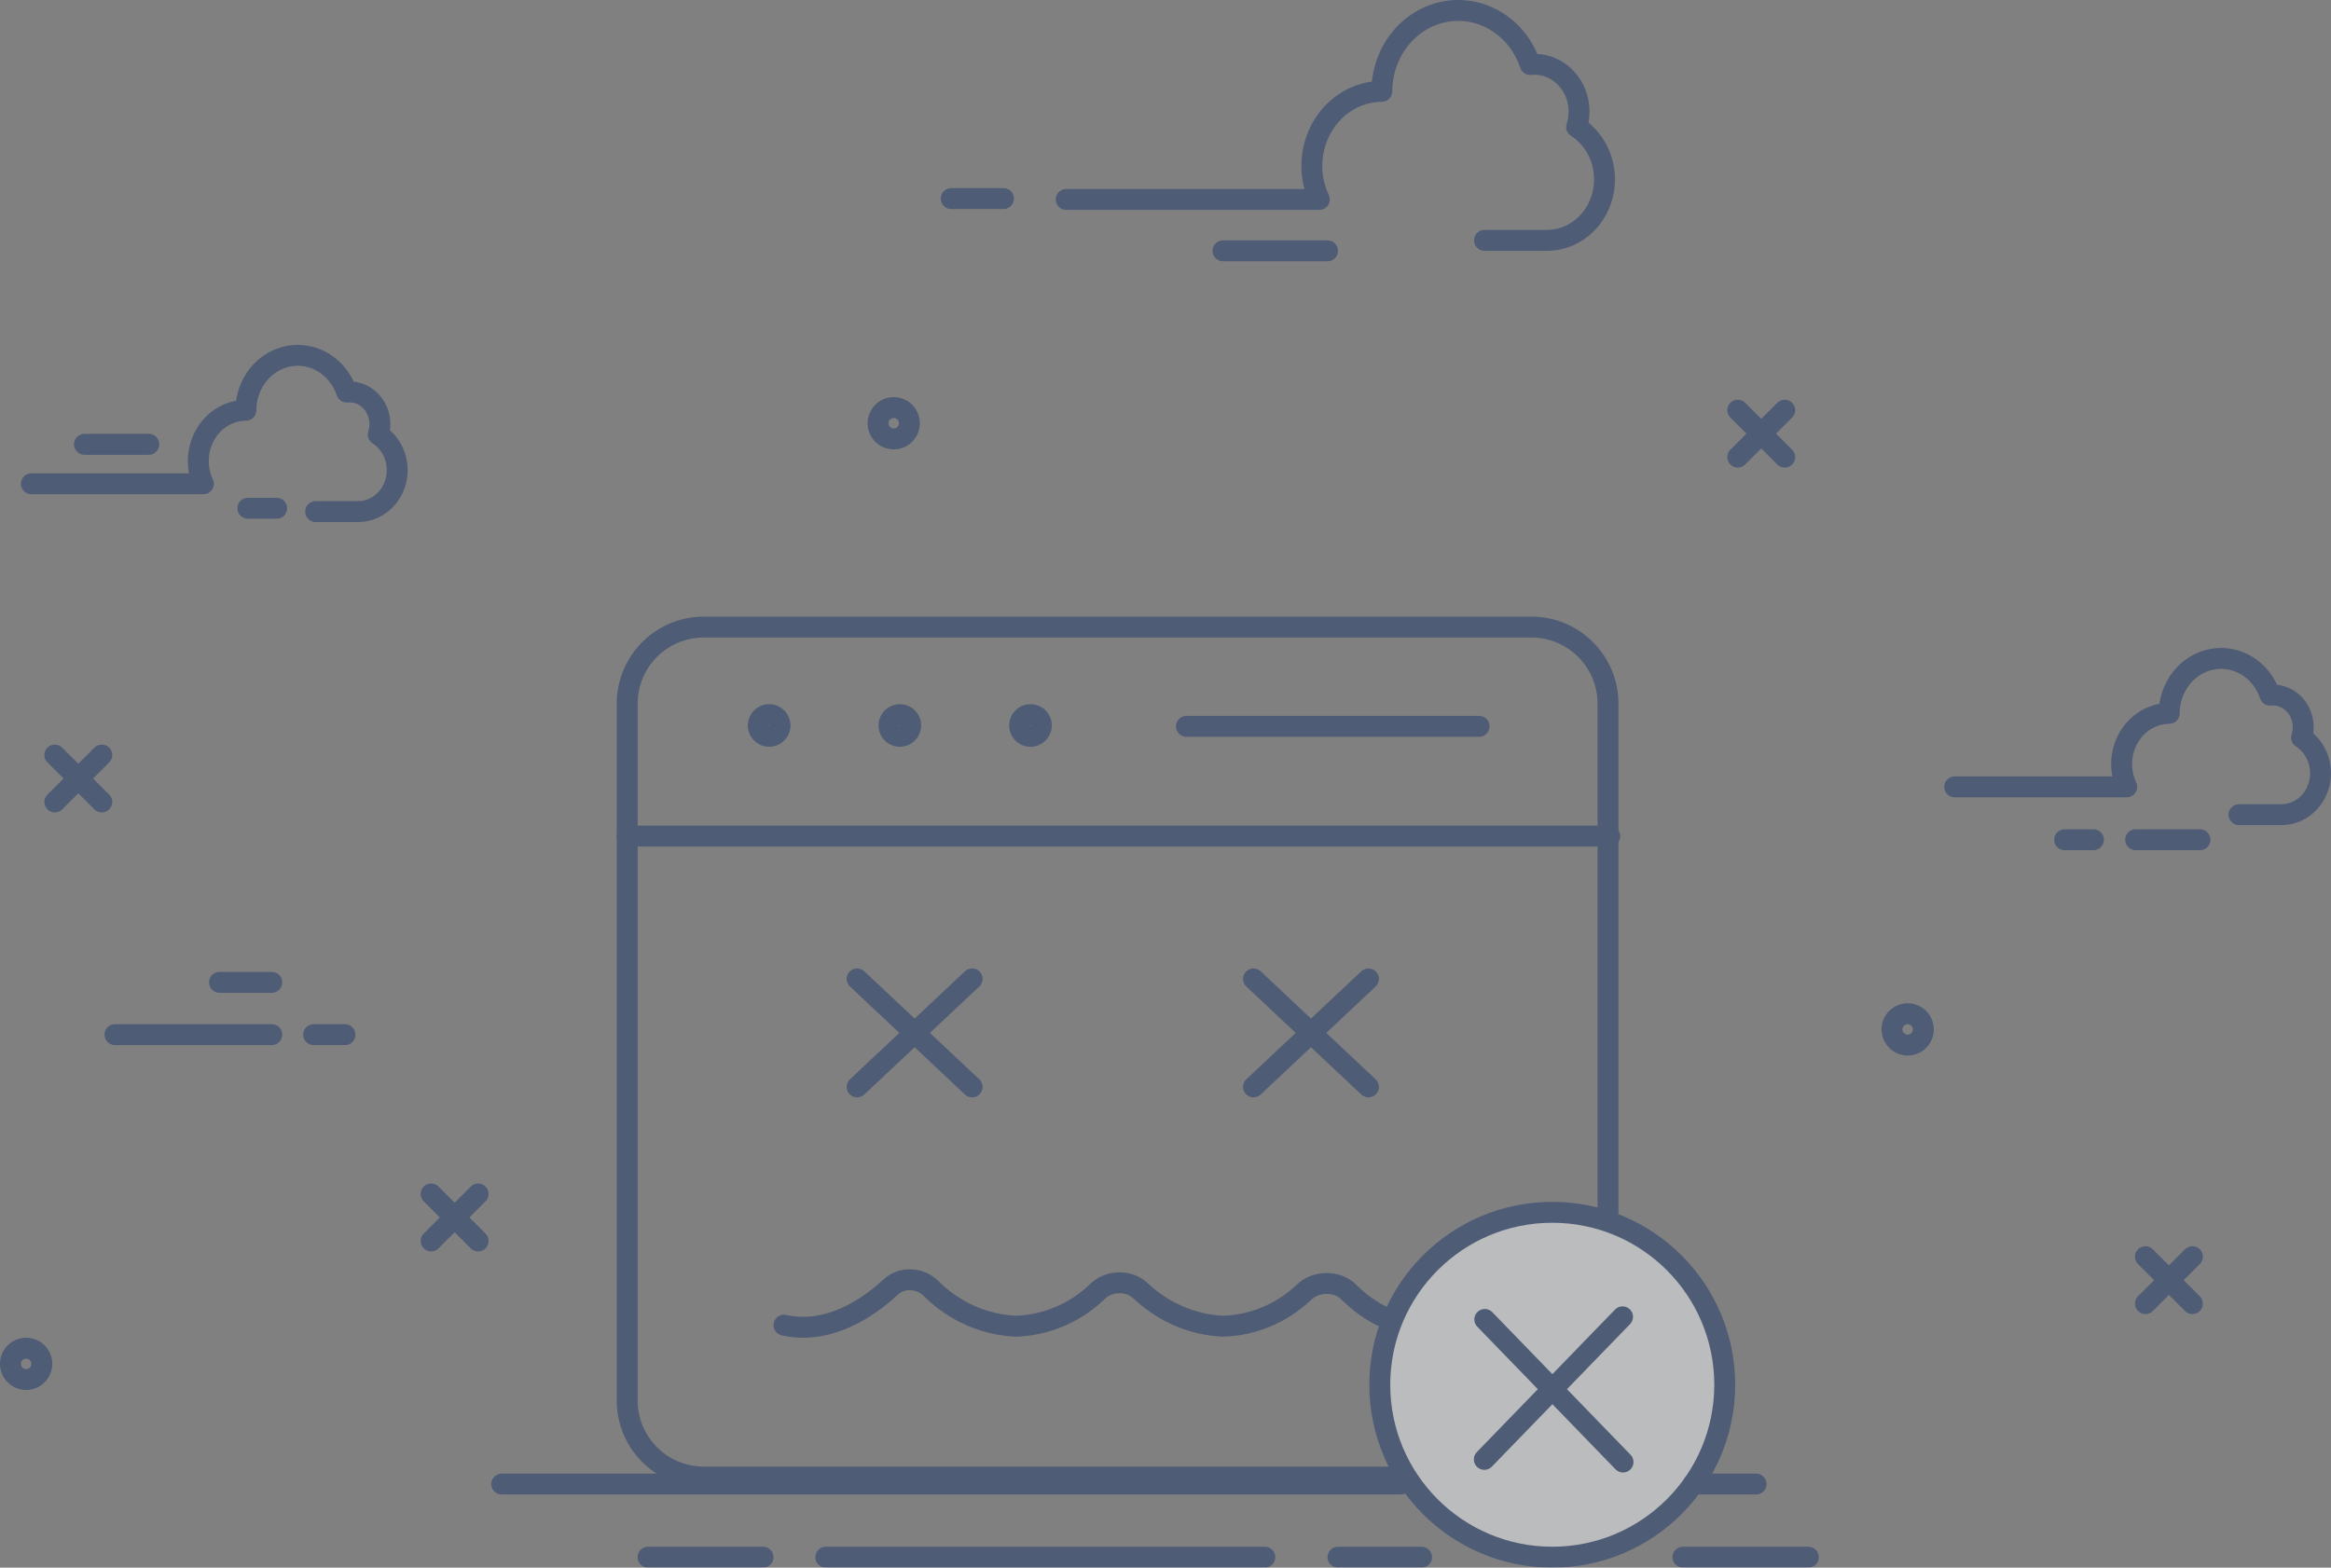 <svg width="223" height="150" viewBox="0 0 223 150" fill="none" xmlns="http://www.w3.org/2000/svg">
<rect x="0" y="0" width="223" height="150" fill="#808080" stroke="none"/>
<g opacity="0.5">
<path d="M67.333 60H146.5C150.55 60 153.833 63.283 153.833 67.333V134C153.833 138.05 150.55 141.333 146.5 141.333H67.333C63.283 141.333 60 138.05 60 134V67.333C60 63.283 63.283 60 67.333 60Z" stroke="#1E376C" stroke-width="2" stroke-linecap="round" stroke-linejoin="round"/>
<path d="M60 80H154" stroke="#1E376C" stroke-width="2" stroke-linecap="round" stroke-linejoin="round"/>
<path d="M113.5 69.5H141.5" stroke="#1E376C" stroke-width="2" stroke-linecap="round" stroke-linejoin="round"/>
<path d="M73.583 68.375C73.789 68.375 73.991 68.436 74.162 68.551C74.333 68.665 74.467 68.828 74.546 69.018C74.624 69.208 74.645 69.418 74.605 69.62C74.565 69.822 74.465 70.008 74.32 70.153C74.174 70.299 73.989 70.398 73.786 70.438C73.584 70.478 73.375 70.458 73.184 70.379C72.994 70.3 72.832 70.167 72.717 69.995C72.603 69.824 72.541 69.623 72.541 69.417C72.541 69.14 72.651 68.875 72.847 68.68C73.042 68.485 73.307 68.375 73.583 68.375" stroke="#1E376C" stroke-width="2" stroke-linecap="round" stroke-linejoin="round"/>
<path d="M86.083 68.375C86.289 68.375 86.491 68.436 86.662 68.551C86.833 68.665 86.967 68.828 87.046 69.018C87.124 69.208 87.145 69.418 87.105 69.62C87.065 69.822 86.965 70.008 86.82 70.153C86.674 70.299 86.489 70.398 86.286 70.438C86.084 70.478 85.875 70.458 85.684 70.379C85.494 70.3 85.332 70.167 85.217 69.995C85.103 69.824 85.041 69.623 85.041 69.417C85.041 69.14 85.151 68.875 85.347 68.68C85.542 68.485 85.807 68.375 86.083 68.375Z" stroke="#1E376C" stroke-width="2" stroke-linecap="round" stroke-linejoin="round"/>
<path d="M98.583 68.375C98.789 68.375 98.991 68.436 99.162 68.551C99.333 68.665 99.467 68.828 99.546 69.018C99.624 69.208 99.645 69.418 99.605 69.62C99.565 69.822 99.465 70.008 99.32 70.153C99.174 70.299 98.989 70.398 98.786 70.438C98.584 70.478 98.375 70.458 98.184 70.379C97.994 70.3 97.832 70.167 97.717 69.995C97.603 69.824 97.541 69.623 97.541 69.417C97.541 69.14 97.651 68.875 97.847 68.68C98.042 68.485 98.307 68.375 98.583 68.375Z" stroke="#1E376C" stroke-width="2" stroke-linecap="round" stroke-linejoin="round"/>
<path d="M119.917 93.667L130.917 104" stroke="#1E376C" stroke-width="2" stroke-linecap="round" stroke-linejoin="round"/>
<path d="M130.917 93.667L119.917 104" stroke="#1E376C" stroke-width="2" stroke-linecap="round" stroke-linejoin="round"/>
<path d="M82 93.667L93 104" stroke="#1E376C" stroke-width="2" stroke-linecap="round" stroke-linejoin="round"/>
<path d="M93 93.667L82 104" stroke="#1E376C" stroke-width="2" stroke-linecap="round" stroke-linejoin="round"/>
<path d="M138 126.68C134.005 127.551 130.887 125.472 128.982 123.59C127.906 122.527 125.893 122.562 124.799 123.606C124.139 124.237 123.412 124.792 122.629 125.257C120.898 126.287 118.951 126.852 116.961 126.901C114.982 126.802 113.054 126.215 111.332 125.19C110.529 124.712 109.781 124.145 109.1 123.5C108.02 122.476 106.108 122.498 105.04 123.535C104.36 124.195 103.608 124.773 102.797 125.256C101.066 126.285 99.119 126.851 97.129 126.901C95.153 126.8 93.227 126.213 91.506 125.188C90.604 124.65 89.772 124 89.027 123.253C88.039 122.265 86.286 122.16 85.261 123.109C83.075 125.133 79.283 127.751 75 126.798" stroke="#1E376C" stroke-width="2" stroke-linecap="round" stroke-linejoin="round"/>
<circle cx="148.5" cy="132.5" r="16.5" fill="#F3F7FA" stroke="#1E376C" stroke-width="2"/>
<path d="M155.224 126L142 139.642" stroke="#1E376C" stroke-width="2" stroke-linecap="round"/>
<path d="M142.046 126.252L155.27 139.895" stroke="#1E376C" stroke-width="2" stroke-linecap="round"/>
<path d="M209.739 120.246L205.246 124.739" stroke="#1E376C" stroke-width="2" stroke-linecap="round" stroke-linejoin="round"/>
<path d="M209.739 124.739L205.246 120.246" stroke="#1E376C" stroke-width="2" stroke-linecap="round" stroke-linejoin="round"/>
<path d="M9.739 72.246L5.246 76.739" stroke="#1E376C" stroke-width="2" stroke-linecap="round" stroke-linejoin="round"/>
<path d="M9.739 76.739L5.246 72.246" stroke="#1E376C" stroke-width="2" stroke-linecap="round" stroke-linejoin="round"/>
<path d="M45.739 114.246L41.246 118.739" stroke="#1E376C" stroke-width="2" stroke-linecap="round" stroke-linejoin="round"/>
<path d="M45.739 118.739L41.246 114.246" stroke="#1E376C" stroke-width="2" stroke-linecap="round" stroke-linejoin="round"/>
<path d="M170.739 39.246L166.246 43.739" stroke="#1E376C" stroke-width="2" stroke-linecap="round" stroke-linejoin="round"/>
<path d="M170.739 43.739L166.246 39.246" stroke="#1E376C" stroke-width="2" stroke-linecap="round" stroke-linejoin="round"/>
<circle cx="85.5" cy="40.5" r="1.5" stroke="#1E376C" stroke-width="2"/>
<circle cx="182.5" cy="98.5" r="1.5" stroke="#1E376C" stroke-width="2"/>
<circle cx="2.5" cy="130.5" r="1.5" stroke="#1E376C" stroke-width="2"/>
<path d="M48 142L134 142" stroke="#1E376C" stroke-width="2" stroke-linecap="round"/>
<path d="M79 149H121" stroke="#1E376C" stroke-width="2" stroke-linecap="round"/>
<path d="M161 149L173 149" stroke="#1E376C" stroke-width="2" stroke-linecap="round"/>
<path d="M162 142L168 142" stroke="#1E376C" stroke-width="2" stroke-linecap="round"/>
<path d="M11 99L26 99" stroke="#1E376C" stroke-width="2" stroke-linecap="round"/>
<path d="M21 94L26 94" stroke="#1E376C" stroke-width="2" stroke-linecap="round"/>
<path d="M30 99L33 99" stroke="#1E376C" stroke-width="2" stroke-linecap="round"/>
<path d="M62 149H73" stroke="#1E376C" stroke-width="2" stroke-linecap="round"/>
<path d="M128 149H136" stroke="#1E376C" stroke-width="2" stroke-linecap="round"/>
<path d="M214.198 77.951H218.277C219.093 77.948 219.886 77.662 220.534 77.135C221.182 76.608 221.65 75.871 221.866 75.035C222.083 74.199 222.035 73.311 221.732 72.507C221.428 71.703 220.885 71.026 220.185 70.58C220.344 70.093 220.384 69.571 220.303 69.063C220.222 68.555 220.022 68.076 219.722 67.671C219.421 67.267 219.029 66.949 218.583 66.747C218.136 66.545 217.649 66.465 217.166 66.515C216.776 65.344 216.009 64.356 215 63.727C213.991 63.097 212.806 62.866 211.652 63.075C210.499 63.283 209.452 63.918 208.696 64.867C207.94 65.815 207.524 67.017 207.521 68.259C206.743 68.262 205.979 68.476 205.3 68.881C204.622 69.285 204.052 69.868 203.645 70.572C203.238 71.276 203.008 72.079 202.975 72.905C202.942 73.73 203.109 74.551 203.459 75.289H187" stroke="#1E376C" stroke-width="2" stroke-linecap="round" stroke-linejoin="round"/>
<line x1="197.515" y1="80.35" x2="200.272" y2="80.35" stroke="#1E376C" stroke-width="2" stroke-linecap="round"/>
<line x1="204.311" y1="80.35" x2="210.466" y2="80.35" stroke="#1E376C" stroke-width="2" stroke-linecap="round"/>
<path d="M142.02 23H148.022C149.223 22.995 150.389 22.573 151.343 21.798C152.297 21.023 152.985 19.938 153.303 18.709C153.622 17.479 153.552 16.173 153.105 14.989C152.659 13.805 151.859 12.809 150.83 12.153C151.063 11.437 151.122 10.669 151.003 9.921C150.884 9.173 150.59 8.469 150.147 7.874C149.705 7.278 149.129 6.81 148.472 6.513C147.815 6.216 147.098 6.099 146.387 6.172C145.813 4.448 144.685 2.995 143.2 2.069C141.716 1.143 139.971 0.803 138.274 1.11C136.577 1.417 135.036 2.351 133.924 3.747C132.812 5.142 132.2 6.91 132.196 8.739C131.051 8.743 129.926 9.058 128.928 9.653C127.93 10.249 127.091 11.105 126.492 12.141C125.893 13.178 125.554 14.359 125.506 15.574C125.458 16.789 125.703 17.997 126.218 19.082H102" stroke="#1E376C" stroke-width="2" stroke-linecap="round" stroke-linejoin="round"/>
<line x1="91" y1="19" x2="96" y2="19" stroke="#1E376C" stroke-width="2" stroke-linecap="round"/>
<line x1="117" y1="24" x2="127" y2="24" stroke="#1E376C" stroke-width="2" stroke-linecap="round"/>
<path d="M30.198 48.952H34.277C35.093 48.948 35.886 48.661 36.534 48.135C37.182 47.608 37.65 46.871 37.866 46.035C38.083 45.199 38.035 44.312 37.732 43.507C37.428 42.703 36.885 42.026 36.185 41.58C36.344 41.093 36.384 40.571 36.303 40.063C36.222 39.555 36.022 39.076 35.722 38.671C35.421 38.267 35.029 37.949 34.583 37.747C34.136 37.545 33.649 37.465 33.166 37.515C32.776 36.344 32.009 35.356 31 34.727C29.991 34.097 28.806 33.866 27.652 34.075C26.499 34.283 25.452 34.918 24.696 35.867C23.94 36.815 23.524 38.017 23.521 39.259C22.743 39.262 21.979 39.476 21.3 39.881C20.622 40.285 20.052 40.867 19.645 41.572C19.238 42.276 19.008 43.079 18.975 43.905C18.942 44.73 19.109 45.551 19.459 46.289H3" stroke="#1E376C" stroke-width="2" stroke-linecap="round" stroke-linejoin="round"/>
<line x1="23.709" y1="48.631" x2="26.466" y2="48.631" stroke="#1E376C" stroke-width="2" stroke-linecap="round"/>
<line x1="8.078" y1="42.515" x2="14.233" y2="42.515" stroke="#1E376C" stroke-width="2" stroke-linecap="round"/>
</g>
</svg>
